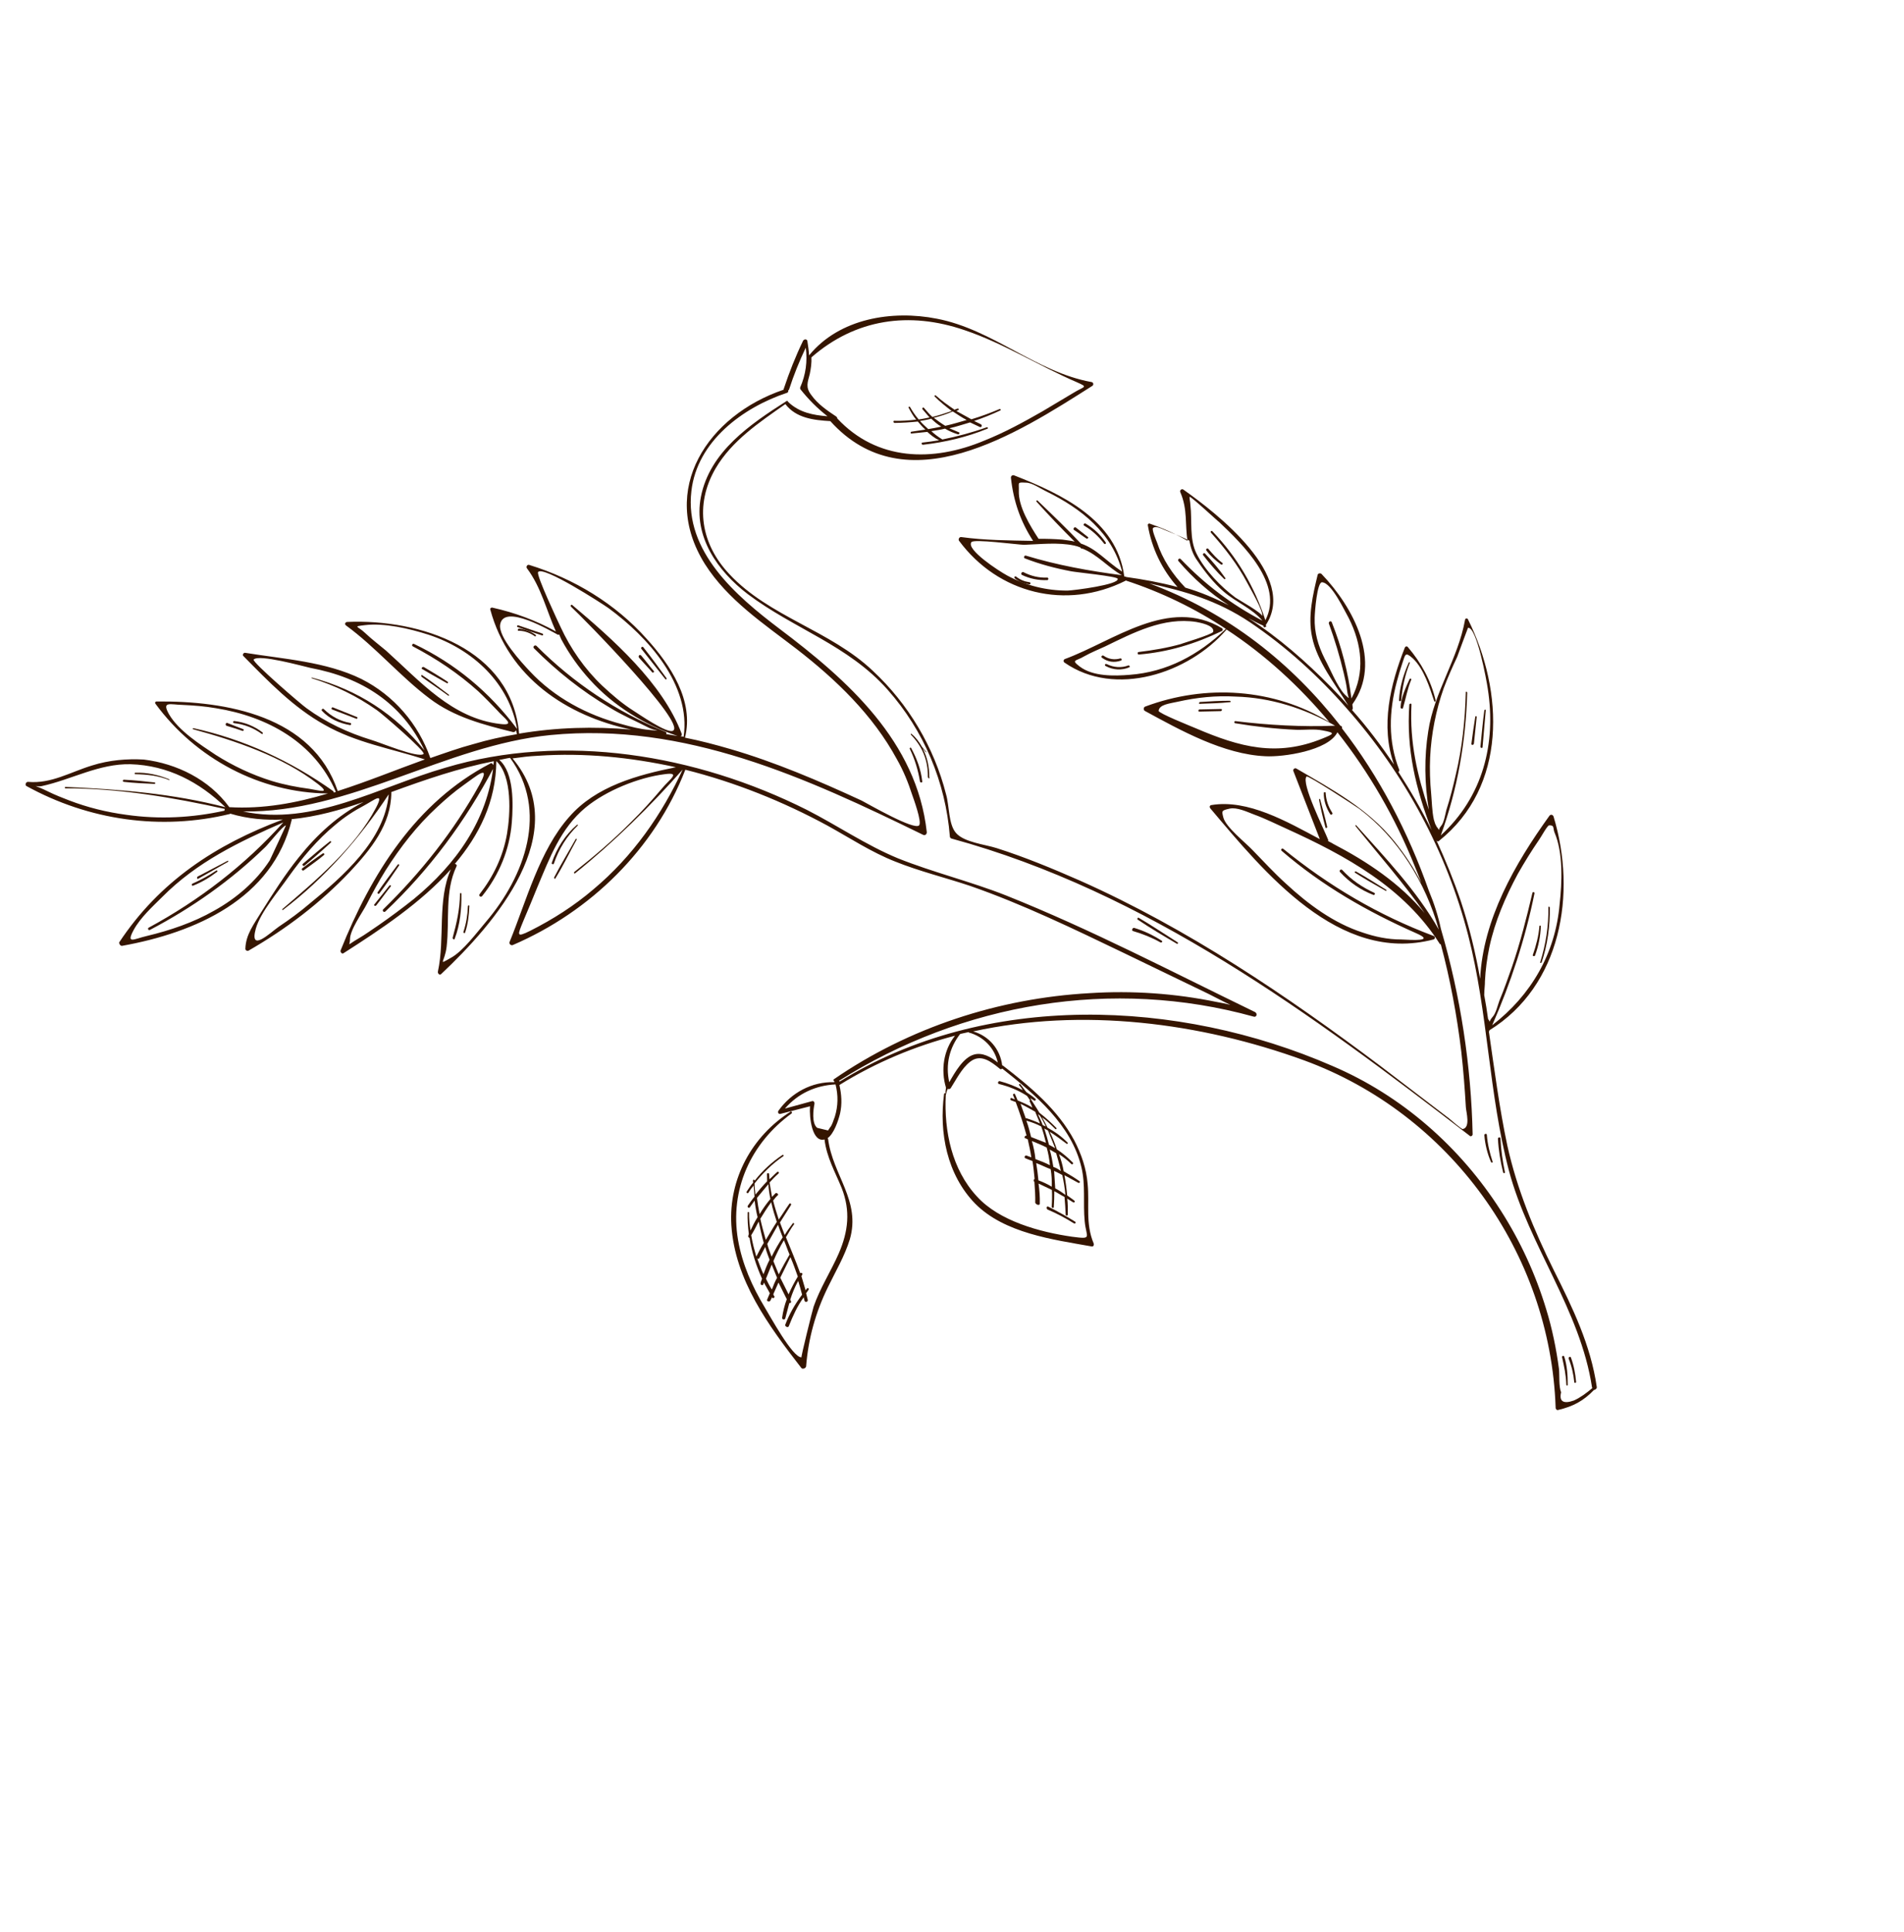 <?xml version="1.0" encoding="UTF-8"?> <svg xmlns="http://www.w3.org/2000/svg" width="418" height="424" viewBox="0 0 418 424" fill="none"><g clip-path="url(#clip0_155_12517)"><path d="M343.868 303.87C343.798 301.755 343.394 299.926 342.93 297.859C342.87 297.62 343.277 297.417 343.408 297.74C344.039 299.664 344.18 301.863 344.178 303.894C344.238 304.133 343.843 304.181 343.868 303.87Z" fill="#351500"></path><path d="M345.624 303.382C345.447 301.649 345.042 299.821 344.387 298.207C344.256 297.884 344.746 297.61 344.877 297.933C345.52 299.702 345.853 301.447 346.019 303.335C346.006 303.49 345.684 303.621 345.624 303.382Z" fill="#351500"></path><path d="M64.055 179.782C69.408 179.261 74.679 177.797 79.819 176.01C74.2 178.932 69.572 183.181 65.588 188.183C62.561 191.932 59.975 196.028 57.39 200.124C55.774 202.811 53.956 205.091 53.869 208.21C53.845 208.52 54.215 208.784 54.538 208.653C62.799 203.905 70.273 198.237 76.828 191.325C81.434 186.371 85.836 181.011 85.915 173.985C85.915 173.985 85.844 173.901 85.927 173.83C93.326 171.125 100.713 168.575 108.41 167.065C108.386 167.376 108.362 167.687 108.266 167.914C108.206 167.675 107.92 167.34 107.669 167.555C91.302 176.046 81.476 191.844 74.779 208.59C74.671 208.972 75.101 209.474 75.436 209.188C83.495 204.034 92.391 198.164 98.982 190.786C95.952 197.582 97.724 205.925 96.139 213.224C96.031 213.606 96.533 214.192 96.88 213.75C108.601 202.709 126.103 182.665 112.521 166.448C114.338 166.199 116.154 165.95 118.114 165.869C128.247 165.174 138.403 166.2 148.39 168.385C139.976 170.073 130.797 172.561 124.959 179.294C118.451 186.6 115.548 197.782 111.883 206.716C111.691 207.169 112.204 207.6 112.611 207.397C129.67 200.054 143.712 186.303 150.457 168.937C161.339 171.66 171.946 175.925 181.691 181.216C186.635 183.945 191.315 187.045 196.547 189.094C201.85 191.226 207.525 192.606 213.007 194.44C224.57 198.466 235.713 203.867 246.784 209.183C252.958 212.165 259.133 215.146 265.307 218.128C266.812 218.87 268.46 219.78 270.12 220.535C269.201 220.307 268.125 220.067 267.122 219.91C257.971 218.025 248.568 217.37 239.223 217.97C219.291 219.073 199.569 225.505 183.056 236.876C182.888 237.019 182.96 237.103 183.103 237.27C183.103 237.27 183.103 237.27 183.175 237.354L183.163 237.509C178.252 237.361 173.685 239.817 170.873 243.818C170.693 244.116 170.896 244.523 171.29 244.475C173.442 243.94 175.677 243.333 177.828 242.797C177.634 245.282 178.298 250.803 181.011 250.077C181.485 254.021 183.346 257.213 184.788 260.763C186.742 265.76 186.236 270.252 184.14 275.09C182.427 279.019 180.034 282.661 178.62 286.77C178.308 287.761 175.8 297.88 175.956 297.892C173.996 297.973 169.011 288.756 167.901 286.95C165.134 282.359 162.94 277.422 162.025 272.116C160.149 261.109 164.855 250.849 173.8 244.358C173.967 244.215 173.764 243.809 173.597 243.952C165.132 249.308 159.948 258.671 160.559 268.876C161.335 280.969 168.757 291.002 175.929 300.234C176.216 300.569 176.861 300.306 176.969 299.924C177.453 293.711 179.072 287.977 181.767 282.483C183.443 279.02 185.418 275.736 186.569 271.997C189.027 263.516 182.819 257.953 181.8 249.982C181.728 249.899 181.812 249.827 181.656 249.815C183.055 248.908 184.074 245.862 184.422 244.405C184.902 242.255 184.749 240.211 184.285 238.143C184.285 238.143 184.285 238.143 184.369 238.072C192.332 233.145 200.891 229.593 209.664 227.308C207.151 230.472 206.502 234.797 207.681 238.717C207.644 239.183 207.536 239.565 207.584 239.96C207.512 239.876 207.273 239.935 207.261 240.091C206.129 248.597 207.912 257.8 214.059 264.139C220.505 270.658 231.102 272.031 239.656 273.557C240.039 273.665 240.23 273.211 240.099 272.888C238.251 268.525 239.212 264.224 238.774 259.815C238.491 256.433 237.407 253.301 235.844 250.288C232.231 243.522 226.214 238.521 220.244 233.914C220.172 233.831 220.017 233.819 220.017 233.819C219.59 230.269 217.084 227.339 213.644 226.368C237.571 221.123 263.413 224.387 286.359 232.739C318.262 244.446 340.349 274.843 341.521 308.922C341.497 309.233 341.783 309.568 342.106 309.437C345.369 308.675 347.652 307.447 349.949 305.047C350.26 305.072 350.594 304.785 350.547 304.391C349.23 295.225 345.259 287.024 341.133 278.81C336.745 269.952 333.062 261.07 330.921 251.449C329.149 243.107 328.082 234.741 326.86 226.364L326.944 226.292C326.944 226.292 327.028 226.221 326.956 226.137C342.798 216.355 346.177 196.069 341.08 179.264C340.961 178.786 340.423 178.666 340.16 179.036C332.537 189.615 325.571 201.807 324.948 214.807C323.914 209.023 322.558 203.37 320.723 197.835C319.199 193.341 317.363 188.823 315.36 184.447C315.503 184.615 315.647 184.782 315.898 184.567C330.894 172.61 330.174 151.77 322.268 135.918C322.137 135.595 321.659 135.714 321.635 136.024C320.109 144.578 314.856 151.826 313.556 160.476C312.642 166.186 312.732 172.053 313.694 177.754C311.157 170.212 309.455 162.969 309.87 154.641C309.894 154.33 309.5 154.378 309.404 154.605C308.713 164.474 310.783 172.995 314.287 182.176C312.129 177.788 309.648 173.532 306.999 169.419C307.083 169.347 307.25 169.204 307.191 168.965C304.712 162.677 304.91 156.129 306.673 149.547C307.009 148.245 307.429 146.872 307.836 145.653C308.543 143.599 308.436 142.965 310.191 144.509C312.591 146.805 313.841 150.809 314.854 153.857C314.913 154.096 315.236 153.965 315.176 153.726C314.117 149.268 311.994 145.43 309.059 141.998C308.844 141.747 308.521 141.878 308.425 142.105C305.215 150.215 303.019 159.342 306.033 167.781C303.158 163.572 300.186 159.59 296.809 155.811C296.892 155.739 296.976 155.667 296.988 155.512C297.012 155.201 296.881 154.879 296.906 154.568C303.571 145.243 297.083 133.251 290.148 125.991C289.933 125.74 289.383 125.775 289.275 126.157C288.231 130.53 287.079 135.284 288.054 139.814C289.124 145.132 293.182 150.215 296.021 154.89C294.804 153.466 293.574 152.199 292.273 150.847C286.77 145.261 280.777 139.95 274.078 135.677C275.129 136.228 276.252 136.862 277.387 137.342C277.291 137.568 277.661 137.832 277.757 137.605C277.912 137.617 278.08 137.474 277.936 137.306C277.936 137.306 277.936 137.306 277.865 137.223C285.033 126.452 267.124 112.633 259.792 107.451C259.422 107.188 258.92 107.618 259.123 108.024C260.78 111.826 260.119 115.29 260.713 118.696C258.098 117.164 255.303 115.93 252.412 114.924C252.185 114.828 251.934 115.043 251.994 115.282C252.849 120.349 255.138 125.059 258.516 128.839C254.765 127.843 250.99 127.158 247.203 126.628C247.131 126.545 247.131 126.545 246.976 126.533L246.82 126.52C245.208 114.128 233.074 108.416 222.61 104.319C222.228 104.211 221.893 104.497 221.941 104.891C222.485 109.934 224.01 114.429 226.802 118.709C221.497 118.608 216.263 118.591 211.006 117.869C210.54 117.832 210.336 118.442 210.551 118.693C219.179 130.304 234.051 133.964 247.058 127.477L247.142 127.405C254.99 129.97 262.442 133.598 269.129 138.026C269.129 138.026 269.129 138.026 269.045 138.098C263.137 143.732 256.203 147.488 248.029 148.101C244.647 148.385 239.951 148.488 237.074 146.31C235.008 144.743 236.226 145.15 238.032 144.041C239.502 143.218 241.116 142.562 242.575 141.894C248.827 138.866 255.426 135.395 262.607 136.502C263.3 136.634 266.692 137.211 266.344 138.669C266.141 139.278 258.945 141.373 259.34 141.326C256.304 142.183 253.137 142.718 249.982 143.097C249.587 143.144 249.778 143.706 250.017 143.647C256.386 143.127 262.387 141.329 268.233 138.503C268.472 138.444 268.508 137.978 268.281 137.882C256.638 130.88 244.464 140.713 233.766 144.646C233.443 144.777 233.406 145.243 233.705 145.422C244.822 153.165 260.946 147.78 269.189 138.265C269.272 138.194 269.272 138.194 269.201 138.11C277.751 143.699 285.259 150.613 291.835 158.47C279.679 151.037 264.672 150.102 251.392 155.083C251.069 155.214 250.949 155.752 251.319 156.015C259.189 160.301 268.623 165.568 277.811 165.972C281.623 166.191 291.578 164.779 293.613 160.718C300.583 169.544 306.296 179.443 310.551 190.01C311.075 191.301 311.6 192.592 312.053 193.8C310.431 190.548 308.403 187.499 306.052 184.581C300.204 177.406 292.477 173.287 284.632 168.691C284.261 168.428 283.759 168.857 283.962 169.264C285.916 174.261 287.799 179.173 289.754 184.17C282.553 180.327 273.954 175.36 265.959 176.69C265.565 176.737 265.457 177.119 265.743 177.454C277.547 191.423 293.944 211.609 314.681 206.194C315.075 206.146 315.124 205.525 314.741 205.417C302.594 200.876 291.691 194.4 281.698 186.277C281.4 186.097 281.136 186.467 281.351 186.719C290.209 194.363 300.157 200.061 310.882 204.804C315.266 206.708 309.829 206.284 307.571 206.186C304.679 206.195 301.836 205.583 299.173 204.672C292.77 202.61 287.158 198.423 282.276 193.901C279.721 191.592 277.418 189.069 275.03 186.617C273.443 184.93 269.097 181.544 268.561 179.393C268.204 177.959 268.133 177.875 269.961 177.47C271.551 177.126 273.736 178.155 275.253 178.742C277.762 179.641 280.091 180.838 282.431 181.88C295.486 187.82 308.228 194.752 316.09 207.163C316.161 207.247 316.317 207.259 316.317 207.259C318.376 214.92 319.861 222.927 320.809 230.815C321.271 234.914 321.578 239 321.813 243.004C321.883 244.103 322.871 247.462 321.127 247.794C320.888 247.854 318.619 245.88 318.106 245.449C313.091 241.621 308.077 237.792 303.062 233.963C282.394 218.444 260.722 203.785 237.086 193.269C231.042 190.61 224.987 188.107 218.811 186.141C216.219 185.314 211.643 184.879 209.853 182.786C208.206 180.861 208.437 176.894 207.698 174.336C205.068 163.974 199.402 154.468 191.607 147.219C182.296 138.368 168.856 135.367 160.131 126.014C153.924 119.436 152.404 110.879 157.096 102.806C160.699 96.68 166.713 92.695 172.417 88.686C174.756 91.759 178.627 92.217 182.283 92.424C198.969 110.914 223.325 95.154 239.765 84.716C240.172 84.513 240.065 83.88 239.599 83.843C227.425 81.644 217.995 72.314 205.678 69.948C195.906 68.014 184.278 69.843 177.626 77.997C177.555 76.897 177.401 75.87 177.246 74.842C177.127 74.364 176.578 74.399 176.315 74.769C174.638 78.233 173.272 81.721 172.05 85.376C171.966 85.447 172.038 85.531 172.038 85.531C155.507 91.118 144.473 107.369 154.756 123.798C159.767 131.689 167.72 136.919 174.943 142.483C183.563 149.171 191.633 156.91 196.893 166.618C198.336 169.153 199.385 171.735 200.266 174.46C200.457 175.022 202.459 180.413 201.777 181.141C200.748 182.311 190.729 176.529 189.152 175.703C179.801 171.38 170.198 167.272 160.343 164.394C157.058 163.435 153.689 162.547 150.38 161.899C152.42 153.775 147.17 145.943 141.99 140.227C135.092 132.5 126.064 127.031 116.221 123.997C115.767 123.806 115.408 124.403 115.694 124.738C118.809 128.887 119.975 133.979 122.037 138.593C117.618 136.139 112.984 134.45 108.146 133.369C107.919 133.273 107.512 133.476 107.643 133.799C111.643 148.643 124.42 157.14 138.564 160.118C130.416 159.405 122.195 159.623 113.961 161.013C112.367 142.371 92.251 135.803 76.179 136.503C75.785 136.55 75.593 137.004 75.963 137.268C82.542 142.078 87.829 148.428 94.324 153.31C99.709 157.402 106.22 159.081 112.659 160.677C112.969 160.701 113.22 160.487 113.316 160.26C113.376 160.499 113.423 160.893 113.483 161.132C110.316 161.666 107.136 162.356 104.017 163.285C100.826 164.13 97.61 165.286 94.478 166.37C91.857 158.899 86.487 152.621 79.345 149.017C71.594 145.209 62.262 144.638 53.852 143.279C53.469 143.171 53.11 143.768 53.48 144.032C58.912 149.534 64.402 155.275 71.293 159.094C78.1 162.984 85.889 164.294 93.283 166.668C86.852 168.979 80.636 171.542 74.146 173.614C68.559 157.083 49.671 153.814 34.424 153.954C34.113 153.93 33.934 154.228 34.148 154.479C42.978 166.497 57.082 174.003 71.995 174.15C64.954 176.258 57.819 177.577 50.352 177.151C50.352 177.151 50.352 177.151 50.28 177.067C45.901 171.1 38.831 167.58 31.555 166.7C27.899 166.493 23.967 166.812 20.202 168.003C15.481 169.432 11.212 172.069 6.17 171.597C5.704 171.561 5.417 172.242 5.787 172.505C19.497 180.059 35.339 182.31 50.47 178.645L50.554 178.573C54.448 179.736 58.331 180.039 62.095 179.863C47.368 185.357 35.017 193.458 26.161 206.831C26.137 207.142 26.411 207.632 26.805 207.585C42.892 204.698 59.879 197.271 64.043 179.937C63.971 179.853 63.971 179.853 64.055 179.782ZM62.202 180.497C53.732 189.916 43.759 197.577 32.664 203.588C32.342 203.719 32.532 204.281 32.939 204.078C42.144 199.248 50.658 193.27 58.181 185.965C58.851 185.392 62.153 181.118 62.775 181.167C62.775 181.167 59.481 188.333 59.206 188.858C56.19 193.467 51.837 197.191 47.019 199.862C42.44 202.475 37.384 204.19 32.208 205.428C29.424 206.07 27.606 207.335 29.342 204.11C30.803 201.411 33.494 198.964 35.611 196.864C43.242 189.176 52.495 184.741 62.202 180.497ZM49.492 177.162C37.928 174.151 26.279 173.243 14.366 172.705C14.211 172.693 14.187 173.004 14.342 173.016C26.064 172.992 37.939 175.011 49.384 177.544C49.3 177.616 49.288 177.771 49.276 177.927C42.2 179.485 34.983 179.86 27.719 178.825C23.466 178.259 19.249 177.227 15.152 175.657C13.635 175.07 12.118 174.483 10.613 173.741C9.108 172.998 8.272 172.699 7.818 172.507C8.129 172.531 8.667 172.651 9.145 172.532C15.742 171.093 21.72 167.575 28.662 167.725C36.847 167.972 43.75 171.636 49.492 177.162ZM293.101 159.272C285.812 159.563 278.5 159.149 271.224 158.27C270.913 158.246 270.877 158.712 271.187 158.736C275.584 159.469 280.076 159.976 284.592 160.171C286.385 160.233 288.596 159.936 290.364 160.309C293.291 160.849 292.884 161.052 290.302 162.101C280.297 166.165 272.186 163.97 262.583 159.862C261.448 159.383 254.401 156.568 254.366 156.018C254.475 154.62 256.757 154.407 258.586 154.003C262.721 153.075 266.975 152.626 271.253 152.881C278.972 153.092 286.366 155.465 293.101 159.272ZM235.786 119.722C236.324 119.842 236.706 119.95 237.16 120.142C237.232 120.226 237.232 120.226 237.303 120.309C237.447 120.477 237.53 120.405 237.686 120.417C241.018 121.771 243.154 124.438 246.295 126.245C239.103 125.294 232.09 124.044 225.221 121.946C224.839 121.838 224.635 122.447 225.018 122.555C228.278 123.825 231.647 124.713 235.111 125.373C236.342 125.626 245.339 126.483 245.374 127.033C245.743 128.312 235.8 129.568 234.39 129.615C229.778 129.646 225.179 128.506 221.13 126.315C219.255 125.309 212.043 120.606 213.263 118.982C213.79 118.242 223.3 119.53 224.782 119.568C228.307 119.452 232.25 118.978 235.786 119.722ZM246.355 125.468C242.642 122.991 240.804 120.504 237.304 119.294C234.273 116.088 231.002 112.942 227.803 109.88C227.659 109.713 227.408 109.927 227.551 110.095C230.285 113.121 233.102 116.075 235.931 118.874C235.166 118.658 234.234 118.585 233.231 118.429C231.522 118.296 229.73 118.234 228.009 118.257C226.124 115.375 223.559 111.19 223.67 107.761C223.744 105.813 223.194 105.849 225.297 105.934C226.624 105.96 228.474 107.276 229.681 107.839C237.432 111.646 244.13 116.935 246.355 125.468ZM290.81 144.56C289.391 141.715 288.522 138.835 288.62 135.561C288.646 134.234 289.154 127.711 290.241 127.795C292.344 127.881 295.218 134.122 296.112 135.676C299.022 141.45 299.709 147.676 296.692 153.301C295.969 147.541 294.529 141.959 292.371 136.556C292.169 136.15 291.678 136.424 291.726 136.818C293.013 140.357 294.132 144.038 295.013 147.779C295.31 148.974 295.596 150.325 295.738 151.508C295.915 153.241 296.655 153.767 295.199 152.403C293.54 150.633 292.038 146.844 290.81 144.56ZM316.305 183.349C319.984 173.244 321.823 162.683 322.109 152.001C322.049 151.762 321.738 151.737 321.798 151.976C321.636 158.058 321.009 164.104 319.617 169.934C319.017 172.621 318.345 175.226 317.518 177.818C317.29 178.738 316.989 180.589 316.391 181.246C315.446 182.344 316.366 182.572 315.435 181.484C315.292 181.316 315.304 181.161 315.161 180.994C314.958 180.587 314.91 180.193 314.779 179.87C314.375 178.042 314.33 175.616 314.2 174.277C313.939 171.601 313.847 168.781 313.969 166.212C314.213 161.074 315.246 155.841 316.948 151.051C317.834 148.698 318.876 146.357 319.906 144.172C320.11 143.563 322.278 137.794 322.278 137.794C324.179 137.473 326.377 149.364 326.626 151.181C328.502 163.203 325.562 174.851 316.305 183.349ZM183.437 237.999C184.032 240.39 184.006 242.732 183.274 245.097C182.987 245.778 182.747 246.853 182.232 247.438L181.79 248.106C181.025 247.891 180.177 247.746 179.412 247.53C178.159 246.573 178.556 243.479 178.808 242.248C178.833 241.938 178.701 241.615 178.307 241.662C176.311 242.21 174.315 242.758 172.319 243.305C175.238 239.939 179.123 238.21 183.437 237.999ZM73.739 173.817C73.584 173.805 73.417 173.948 73.261 173.936C73.273 173.781 73.202 173.697 73.13 173.613C63.876 167.032 53.545 162.242 42.483 159.817C42.328 159.805 42.232 160.032 42.387 160.044C51.645 162.563 62.002 166.026 69.738 172.021C72.759 174.366 70.095 173.455 67.933 173.13C65.149 172.757 62.377 172.228 59.63 171.389C55.282 170.034 51.138 168.071 47.34 165.665C43.997 163.451 39.161 160.339 37.097 156.741C35.451 153.799 37.339 154.65 40.146 154.712C42.56 154.822 45.045 155.016 47.435 155.437C58.701 157.253 69.043 162.903 73.739 173.817ZM93.201 164.708C86.865 156.791 78.458 151.37 68.507 148.719C68.352 148.707 68.34 148.862 68.495 148.874C73.608 150.445 78.349 152.768 82.719 155.843C83.687 156.465 93.572 164.971 92.986 165.472C91.814 166.475 83.417 162.93 81.506 162.39C76.393 160.819 71.568 158.568 67.282 155.421C66.243 154.715 55.26 145.264 55.69 144.751C56.803 143.509 66.514 146.22 68.127 146.58C79.524 148.718 88.229 154.319 93.201 164.708ZM113.555 160.2C113.484 160.116 113.567 160.045 113.496 159.961C107.482 151.913 99.924 145.62 90.883 141.322C90.585 141.142 90.309 141.667 90.608 141.847C95.863 144.601 100.615 147.784 104.996 151.72C106.453 153.083 107.754 154.435 109.127 155.87C110.63 157.628 113.389 159.328 109.828 158.894C99.219 157.676 92.201 149.472 84.752 142.797C83.212 141.505 81.588 140.284 80.06 138.837C78.532 137.39 77.349 137.532 80.11 137.2C84.448 136.679 89.895 137.963 94.088 139.305C103.763 142.482 111.857 149.91 113.555 160.2ZM122.765 139.275C122.896 139.598 123.099 140.004 123.23 140.327C124.936 143.507 127.048 146.484 129.494 149.176C134.746 154.976 141.386 159.01 148.767 161.538C147.919 161.394 147.071 161.25 146.223 161.106C146.39 160.962 146.331 160.723 146.104 160.628C135.354 156.196 125.921 149.913 117.804 141.779C117.517 141.444 116.86 141.862 117.218 142.28C122.219 147.28 127.735 151.695 133.861 155.298C136.62 156.997 139.57 158.243 142.424 159.716C143.702 160.362 145.877 160.532 142.543 160.194C140.524 160.036 138.458 159.485 136.546 158.945C128.889 156.942 121.688 153.099 116.281 147.286C114.622 145.516 109.286 139.787 109.815 137.015C110.644 132.392 120.95 138.508 122.526 139.334C122.61 139.263 122.765 139.275 122.765 139.275ZM150.082 161.719C149.855 161.623 149.544 161.599 149.389 161.587C149.628 161.527 149.724 161.3 149.664 161.061C145.457 149.873 134.486 140.267 125.616 132.778C125.473 132.61 125.138 132.897 125.352 133.148C127.979 135.54 150.706 158.72 147.765 160.366C146.533 161.13 140.014 156.559 139.118 156.02C136.587 154.416 134.39 152.526 132.205 150.481C128.35 146.82 125.259 142.36 123.054 137.578C122.517 136.443 117.688 126.221 118.131 125.553C119.184 124.072 132.128 132.426 133.609 133.479C142.182 139.773 151.754 150.286 150.082 161.719ZM183.61 91.434C181.604 90.105 179.527 88.693 178.119 86.708C176.77 84.962 177.321 83.911 177.777 82.072C178.029 80.841 178.197 79.682 178.139 78.428C187.862 69.966 199.634 68.305 211.734 72.451C220.262 75.304 228.227 80.379 236.468 83.912C239.036 85.05 238.045 84.738 235.582 86.265C233.37 87.577 231.074 88.961 228.862 90.273C224.773 92.611 220.529 94.936 216.094 96.7C204.786 101.445 192.538 101.193 183.813 91.84C183.825 91.685 183.753 91.601 183.61 91.434ZM315.866 204.02C311.059 195.519 304.196 188.343 297.727 181.119C297.655 181.036 297.488 181.179 297.559 181.263C302.691 187.601 308.074 193.724 312.787 200.42C307.357 193.903 300.228 189.128 292.644 185.177C292.274 184.914 291.892 184.806 291.522 184.542C291.606 184.471 291.618 184.315 291.546 184.232C290.7 182.056 285.56 171.811 286.84 170.426C287.104 170.056 297.659 176.973 298.4 177.499C306.961 183.949 312.997 193.717 315.866 204.02ZM271.227 131.158C268.051 128.8 264.506 125.164 262.682 121.506C261.06 118.254 261.757 114.324 261.33 110.775C261.307 110.07 261.117 109.508 261.153 109.042C261.404 108.827 267.958 114.963 267.528 114.461C272.84 119.485 281.925 128.241 277.794 136.123C275.4 128.748 271.607 122.28 266.188 116.623C265.973 116.371 265.638 116.658 265.853 116.909C268.944 120.353 271.713 123.929 273.823 127.922C274.432 129.142 277.545 134.307 277.078 135.286C277.437 134.689 271.669 131.505 271.227 131.158ZM259.227 122.721C258.941 122.387 258.438 122.816 258.725 123.151C261.876 126.835 265.6 130.172 269.768 132.841C266.687 131.273 263.509 129.931 260.225 128.972C257.408 126.017 255.236 122.801 253.973 118.952C253.842 118.629 252.853 116.286 253.116 115.916C253.714 115.26 255.207 116.157 255.816 116.361C257.56 117.044 259.376 117.811 261.107 118.649C261.381 120.155 261.881 121.756 262.943 123.167C264.554 125.559 266.475 127.974 268.672 129.865C271.382 132.185 274.798 133.467 277.161 136.23C270.33 132.65 264.575 128.295 259.227 122.721ZM327.59 225.014C331.674 215.722 334.851 206.047 336.88 196.048C336.905 195.737 336.439 195.701 336.414 196.011C335.13 201.459 333.775 206.822 331.953 212.15C331.054 214.658 330.239 217.095 329.185 219.591C328.79 220.654 328.417 222.422 327.652 223.222C326.623 224.392 327.388 224.608 326.684 223.615C326.435 221.799 326.173 220.138 325.841 218.393C325.854 217.222 326.022 216.063 325.999 215.358C326.121 212.789 326.47 210.316 326.975 207.855C328.199 202.169 330.487 196.878 333.228 191.778C334.677 189.234 336.197 186.775 337.872 184.327C338.219 183.885 339.68 181.186 340.074 181.139C341.329 181.08 340.886 181.749 341.279 182.717C343.198 187.164 342.929 193.628 342.398 198.431C341.479 209.22 336.153 218.415 327.59 225.014ZM207.631 240.354C207.739 239.972 207.859 239.434 208.051 238.98C208.278 239.076 208.517 239.017 208.684 238.873C209.929 236.939 211.138 234.455 212.968 233.035C215.3 231.185 217.58 233.004 219.49 234.559C219.634 234.726 219.873 234.667 220.04 234.524C227.251 240.243 235.179 246.799 237.416 256.193C238.356 260.173 237.742 264.032 238.132 268.047C238.475 271.668 239.933 272.016 235.369 271.426C228.26 270.403 219.385 267.992 214.491 262.61C208.941 256.63 207.253 248.216 207.631 240.354ZM210.787 226.927C211.421 226.82 211.983 226.629 212.616 226.522L212.688 226.606C215.901 227.481 218.36 230.017 219.05 233.196C217.581 231.988 215.635 230.899 213.794 231.458C211.475 232.137 209.668 235.278 208.399 237.523C207.53 233.627 208.442 229.947 210.787 226.927ZM126.261 191.663C134.847 184.753 142.717 177.006 150.003 168.745C150.086 168.673 150.086 168.673 150.015 168.59C145.308 178.849 138.894 187.959 130.284 195.18C126.098 198.76 121.411 201.755 116.45 204.259C113.198 205.881 113.641 205.212 114.899 202.106C115.953 199.61 117.007 197.114 117.977 194.689C120.66 188.335 123.045 181.802 128.558 177.231C133.066 173.519 140.167 170.635 145.927 169.912C149.56 169.414 147.013 171.012 145.374 172.994C143.137 175.632 140.912 178.116 138.46 180.503C134.561 184.418 130.459 187.927 126.13 191.34C125.878 191.555 126.093 191.806 126.261 191.663ZM108.338 167.997C107.011 180.005 100.166 189.629 90.898 197.267C88.399 199.259 85.744 201.24 83.101 203.066C81.619 204.044 80.208 205.106 78.653 206.001C75.951 207.587 76.812 207.576 76.837 206.25C76.767 204.135 79.567 200.29 80.489 198.487C81.782 195.931 83.147 193.459 84.667 190.999C87.875 185.936 91.524 181.22 95.985 177.114C97.839 175.383 99.764 173.736 101.749 172.328C104.476 170.431 107.92 167.34 105.274 172.212C99.636 182.399 92.445 191.449 84.156 199.554C83.822 199.84 84.251 200.343 84.586 200.056C94.286 190.889 102.231 180.179 108.469 168.32C108.325 168.153 108.409 168.081 108.338 167.997ZM108.96 167.03C112.529 170.356 112.031 178.755 111.309 182.996C110.456 187.93 108.313 192.373 105.274 196.277C105.01 196.648 105.607 197.007 105.871 196.637C109.592 192.004 111.903 186.402 112.363 180.5C112.666 176.617 112.9 169.603 109.605 166.768C110.394 166.673 111.195 166.423 111.984 166.328C120.456 177.927 115.279 192.213 106.677 202.325C104.787 204.522 101.64 208.808 98.95 210.239C96.009 211.885 97.623 211.23 98.045 207.825C98.744 201.863 97.579 195.756 100.202 190.178C100.381 189.88 100.166 189.629 99.856 189.604C105.191 183.301 108.891 175.932 108.96 167.03ZM82.53 177.315C77.945 186.021 69.334 193.242 61.967 199.543C61.884 199.615 62.027 199.782 62.111 199.711C71.33 192.694 78.963 183.991 85.341 174.331C84.483 184.343 75.262 192.375 67.919 198.366C65.826 200.156 63.506 201.851 61.199 203.39C59.381 204.655 54.645 209.286 56.168 203.779C57.235 200.112 61.183 195.575 63.385 192.387C66.364 188.244 69.642 184.28 73.648 180.998C75.574 179.351 77.714 177.956 79.914 176.799C82.197 175.57 84.458 173.637 82.53 177.315ZM53.326 178.086C76.734 178.504 97.743 163.577 120.891 161.319C150.336 158.457 177.041 170.696 202.707 183.245C203.161 183.437 203.508 182.995 203.46 182.6C201.258 162.739 186.132 149.293 171.076 137.962C161.632 130.819 150.207 121.021 151.786 107.783C153.027 96.863 163.06 89.441 172.766 86.213C173.005 86.153 173.101 85.926 173.041 85.687C173.125 85.616 173.125 85.616 173.209 85.544C174.24 82.343 175.497 79.237 176.898 76.299C177.29 79.299 176.904 82.238 175.671 85.033C175.659 85.188 175.647 85.344 175.718 85.427C177.496 87.675 179.454 89.625 181.663 91.36C178.556 91.118 175.474 90.565 173.003 88.185C173.015 88.029 172.788 87.933 172.704 88.005C164.729 93.087 155.821 99.112 153.875 109.04C152.182 117.737 157.527 125.342 164.165 130.391C174.35 138.061 186.188 141.562 194.877 151.381C202.849 160.363 207.594 171.671 208.537 183.621C208.525 183.777 208.74 184.028 208.895 184.04C251.816 195.746 288.006 222.632 322.726 249.326C322.869 249.493 323.276 249.29 323.3 248.98C322.981 234.031 320.666 218.615 316.344 203.901C315.714 200.961 314.832 198.236 313.712 195.57C309.172 182.637 302.78 170.418 294.618 159.859C294.714 159.632 294.583 159.309 294.272 159.285C283.544 145.557 269.718 134.478 252.327 128.044C260.164 129.748 267.272 131.787 274.4 136.562C282.269 141.863 289.42 148.359 295.662 155.487C308.301 169.755 317.592 186.887 322.329 205.305C326.709 222.289 326.81 240.033 331.274 256.946C335.69 273.464 346.944 287.467 349.519 304.545L349.591 304.629C348.335 305.703 347.008 306.693 345.549 307.361C343.218 308.195 342.251 307.573 342.719 305.578C342.195 304.287 342.388 301.801 342.258 300.463C341.665 296.041 340.762 291.595 339.452 287.352C337.153 279.75 333.815 272.458 329.497 265.714C320.585 251.737 307.715 240.42 292.439 233.916C258.734 219.256 216.365 217.516 184.346 237.367C184.274 237.283 184.274 237.283 184.202 237.199C211.32 220.092 244.257 214.534 275.232 223.121C275.841 223.325 276.141 222.488 275.544 222.129C257.474 213.376 239.608 204.014 220.891 196.539C213.008 193.424 204.801 191.456 197.074 188.353C190.11 185.467 183.806 181.147 177.118 177.734C164.936 171.628 151.593 167.384 138.057 165.626C124.676 163.88 110.79 164.594 97.75 168.5C83.204 172.68 68.773 181.4 53.326 178.086Z" fill="#351500"></path><path d="M196.394 92.821C198.114 92.799 199.763 92.693 201.496 92.516C201.997 93.102 202.57 93.771 203.155 94.286C202.128 94.44 201.1 94.594 200.072 94.749C199.833 94.808 199.88 95.202 200.119 95.143C201.302 95.001 202.402 94.93 203.585 94.788C204.313 95.47 205.197 96.164 206.176 96.631C204.909 96.844 203.726 96.987 202.543 97.129C202.232 97.105 202.268 97.654 202.662 97.607C207.55 97.05 212.247 95.932 216.765 94.096C217.004 94.037 216.873 93.714 216.634 93.774C213.419 94.929 210.228 95.775 206.893 96.452C205.997 95.914 205.186 95.303 204.457 94.622C205.485 94.467 206.513 94.313 207.469 94.075C208.365 94.614 209.272 94.997 210.264 95.309C210.646 95.416 210.766 94.879 210.456 94.855C209.775 94.567 209.094 94.28 208.413 93.992C210.003 93.647 211.449 93.135 212.967 92.707C213.719 93.078 214.4 93.365 215.153 93.736C215.535 93.844 215.655 93.307 215.356 93.127C214.831 92.852 214.377 92.66 213.852 92.385C215.776 91.753 217.712 90.967 219.577 90.096C219.816 90.037 219.614 89.63 219.446 89.774C217.426 90.632 215.334 91.406 213.254 92.026C212.132 91.391 211.081 90.841 209.958 90.206C210.042 90.135 210.281 90.075 210.365 90.003C210.604 89.944 210.473 89.621 210.234 89.681C209.995 89.74 209.756 89.8 209.588 89.943C208.179 88.974 206.77 88.004 205.457 86.808C205.314 86.641 205.063 86.855 205.206 87.023C206.364 88.207 207.689 89.248 208.943 90.205C207.496 90.717 206.134 91.158 204.7 91.515C204.043 90.917 203.47 90.247 202.826 89.494C202.682 89.326 202.431 89.541 202.491 89.78C202.992 90.366 203.565 91.036 204.066 91.622C203.194 91.788 202.477 91.967 201.688 92.062C200.972 91.225 200.339 90.316 199.791 89.335C199.648 89.168 199.408 89.227 199.468 89.466C199.945 90.363 200.494 91.344 201.138 92.097C199.561 92.287 198.067 92.404 196.43 92.355C196.048 92.247 196.083 92.797 196.394 92.821ZM204.998 91.695C206.432 91.338 207.795 90.897 209.17 90.301C210.137 90.923 211.176 91.629 212.227 92.18C210.709 92.609 209.107 93.109 207.517 93.454C206.622 92.915 205.81 92.305 204.998 91.695ZM201.974 92.397C202.847 92.23 203.635 92.135 204.436 91.885C205.164 92.567 205.821 93.165 206.645 93.62C205.689 93.858 204.661 94.012 203.789 94.179C203.132 93.581 202.476 92.983 201.974 92.397Z" fill="#351500"></path><path d="M203.7 170.508C203.751 166.84 202.5 163.852 199.969 161.232C199.897 161.148 199.993 160.921 200.137 161.089C201.092 161.867 201.796 162.859 202.416 163.923C202.702 164.258 203.06 164.677 203.347 165.011C203.418 165.095 203.335 165.167 203.263 165.083C203.048 164.832 202.762 164.497 202.547 164.246C203.573 166.123 204.024 168.346 204.01 170.533C204.213 170.939 203.747 170.903 203.7 170.508Z" fill="#351500"></path><path d="M201.978 171.546C201.55 169.013 200.871 166.694 199.727 164.339C199.667 164.1 199.99 163.969 200.049 164.208C201.278 166.491 202.184 168.906 202.456 171.427C202.587 171.75 202.109 171.869 201.978 171.546Z" fill="#351500"></path><path d="M29.688 169.602C32.198 169.485 34.886 170.085 37.155 171.043C37.227 171.127 37.214 171.282 37.143 171.199C34.718 170.228 32.317 169.963 29.664 169.912C29.509 169.9 29.533 169.59 29.688 169.602Z" fill="#351500"></path><path d="M27.225 171.129C29.483 171.227 31.729 171.48 33.975 171.733C34.13 171.746 34.106 172.056 33.951 172.044C31.693 171.946 29.434 171.848 27.188 171.595C26.878 171.571 26.914 171.105 27.225 171.129Z" fill="#351500"></path><path d="M43.382 192.391L49.981 188.92C50.065 188.849 50.208 189.016 50.04 189.159C47.912 190.4 45.629 191.628 43.501 192.869C43.333 193.012 43.13 192.605 43.382 192.391Z" fill="#351500"></path><path d="M42.245 193.943C44.026 193.144 45.819 192.19 47.469 191.069C47.637 190.925 47.852 191.177 47.684 191.32C46.106 192.525 44.3 193.634 42.447 194.35C42.196 194.564 41.922 194.074 42.245 193.943Z" fill="#351500"></path><path d="M51.434 158.249C53.68 158.502 55.877 159.376 57.645 160.764C57.788 160.932 57.608 161.23 57.465 161.063C55.614 159.747 53.644 158.968 51.397 158.715C51.087 158.69 51.123 158.225 51.434 158.249Z" fill="#351500"></path><path d="M49.917 158.678C51.052 159.157 52.27 159.564 53.405 160.043C53.632 160.139 53.452 160.438 53.297 160.426C52.079 160.018 50.86 159.611 49.714 159.287C49.415 159.107 49.535 158.57 49.917 158.678Z" fill="#351500"></path><path d="M71.093 155.64C72.765 157.255 74.639 158.26 76.874 158.669C77.184 158.693 77.148 159.159 76.837 159.135C74.448 158.714 72.334 157.768 70.675 155.998C70.46 155.747 70.879 155.389 71.093 155.64Z" fill="#351500"></path><path d="M73.077 155.248C74.821 155.93 76.637 156.697 78.381 157.38C78.608 157.476 78.428 157.774 78.273 157.762C76.529 157.079 74.63 156.384 72.886 155.701C72.659 155.606 72.85 155.152 73.077 155.248Z" fill="#351500"></path><path d="M92.693 148.182C94.699 149.51 96.537 150.982 98.531 152.466C98.675 152.633 98.507 152.776 98.436 152.692C96.513 151.292 94.507 149.964 92.585 148.564C92.37 148.313 92.55 148.014 92.693 148.182Z" fill="#351500"></path><path d="M93.065 146.414C94.856 147.491 96.576 148.485 98.283 149.634C98.51 149.729 98.247 150.1 98.103 149.932C96.384 148.939 94.509 147.933 92.718 146.856C92.335 146.748 92.766 146.234 93.065 146.414Z" fill="#351500"></path><path d="M113.782 137.247C115.61 137.858 117.282 138.457 119.11 139.068C119.337 139.164 119.229 139.546 119.002 139.451C117.174 138.839 115.418 138.312 113.675 137.629C113.364 137.605 113.556 137.151 113.782 137.247Z" fill="#351500"></path><path d="M113.961 137.964C115.275 138.144 116.494 138.552 117.604 139.341C117.747 139.509 117.568 139.807 117.425 139.64C116.386 138.934 115.251 138.455 113.925 138.43C113.602 138.561 113.567 138.011 113.961 137.964Z" fill="#351500"></path><path d="M140.805 142.4C140.59 142.149 141.009 141.791 141.223 142.042C143.002 144.29 144.624 146.526 146.319 148.846C146.462 149.013 146.211 149.228 146.068 149.061C144.289 146.813 142.511 144.564 140.805 142.4Z" fill="#351500"></path><path d="M140.768 143.882C141.699 144.97 142.618 146.213 143.549 147.302C143.692 147.469 143.441 147.684 143.214 147.588C142.283 146.5 141.197 145.4 140.266 144.311C140.063 143.905 140.481 143.547 140.768 143.882Z" fill="#351500"></path><path d="M121.125 189.387C122.24 186.114 124.107 183.213 126.702 180.993C126.786 180.921 126.929 181.088 126.845 181.16C124.393 183.547 122.694 186.306 121.579 189.579C121.483 189.806 121.029 189.614 121.125 189.387Z" fill="#351500"></path><path d="M121.66 192.554C123.133 189.7 124.833 186.941 126.377 184.171C126.473 183.944 126.687 184.195 126.604 184.266C125.06 187.037 123.658 189.975 121.959 192.734C121.935 193.044 121.565 192.781 121.66 192.554Z" fill="#351500"></path><path d="M99.373 205.819C100.249 202.605 100.957 199.535 100.984 196.177C100.925 195.938 101.39 195.975 101.295 196.202C101.351 199.488 101.001 202.976 99.827 206.01C99.803 206.321 99.349 206.129 99.373 205.819Z" fill="#351500"></path><path d="M101.74 204.518C102.352 202.691 102.652 200.839 102.726 198.891C102.75 198.581 103.132 198.689 103.037 198.916C102.963 200.863 102.734 202.799 102.123 204.626C102.098 204.937 101.645 204.745 101.74 204.518Z" fill="#351500"></path><path d="M82.882 195.861C84.294 193.783 85.861 191.717 87.345 189.723C87.512 189.58 87.655 189.748 87.643 189.903C86.231 191.981 84.819 194.058 83.252 196.124C83.084 196.267 82.786 196.087 82.882 195.861Z" fill="#351500"></path><path d="M82.21 198.465C83.335 197.068 84.376 195.742 85.5 194.346C85.668 194.202 85.966 194.382 85.799 194.525C84.674 195.922 83.705 197.331 82.58 198.728C82.329 198.943 81.959 198.679 82.21 198.465Z" fill="#351500"></path><path d="M66.495 189.583C68.421 187.936 70.43 186.217 72.427 184.654C72.594 184.51 72.809 184.762 72.641 184.905C70.788 186.636 68.778 188.354 66.853 190.001C66.602 190.216 66.244 189.797 66.495 189.583Z" fill="#351500"></path><path d="M66.339 190.586C67.834 189.452 69.245 188.39 70.811 187.34C71.062 187.126 71.349 187.46 71.097 187.675C69.674 188.893 68.192 189.871 66.697 191.005C66.446 191.219 66.088 190.801 66.339 190.586Z" fill="#351500"></path><path d="M250.041 201.467C252.955 203.179 255.702 205.034 258.532 206.817C258.759 206.913 258.495 207.283 258.352 207.116C255.438 205.404 252.525 203.692 249.778 201.838C249.551 201.742 249.827 201.216 250.041 201.467Z" fill="#351500"></path><path d="M249.012 203.653C251.15 204.289 253.109 205.223 255.043 206.468C255.342 206.647 255.007 206.933 254.78 206.838C252.833 205.748 250.862 204.97 248.724 204.334C248.342 204.226 248.629 203.545 249.012 203.653Z" fill="#351500"></path><path d="M228.278 264.154C228.316 262.672 228.198 261.178 227.996 259.756C228.976 260.223 229.955 260.69 230.934 261.157C230.993 262.412 230.98 263.583 230.883 264.825C230.858 265.136 231.396 265.256 231.349 264.862C231.433 263.774 231.447 262.603 231.46 261.432C232.212 261.804 232.952 262.33 233.705 262.701C233.835 264.04 233.893 265.294 233.952 266.549C233.928 266.86 234.394 266.896 234.418 266.585C234.431 265.414 234.444 264.244 234.302 263.06C234.672 263.324 235.197 263.599 235.568 263.862C235.866 264.042 236.129 263.672 235.831 263.492C235.318 263.061 234.72 262.702 234.279 262.355C234.161 260.862 233.959 259.44 233.686 257.934C234.737 258.484 235.632 259.023 236.683 259.574C236.982 259.753 237.245 259.383 236.947 259.204C235.836 258.414 234.714 257.779 233.519 257.061C233.306 255.794 232.936 254.516 232.484 253.308C233.451 253.931 234.334 254.624 235.206 255.474C235.421 255.725 235.768 255.283 235.469 255.104C234.454 254.087 233.284 253.058 232.019 252.256C231.578 250.894 231.054 249.603 230.445 248.383C231.711 249.185 232.893 250.059 234.147 251.016C234.29 251.183 234.553 250.813 234.398 250.801C233.097 249.449 231.616 248.396 229.968 247.487C229.563 246.674 229.229 245.944 228.74 245.203C229.779 245.909 230.722 246.842 231.665 247.775C231.808 247.942 232.059 247.728 231.916 247.56C230.758 246.376 229.445 245.18 228.191 244.223C227.571 243.159 226.867 242.166 226.175 241.018C226.474 241.198 226.772 241.377 227.071 241.557C227.298 241.653 227.477 241.354 227.334 241.187C226.677 240.589 226.009 240.146 225.34 239.703C224.839 239.117 224.493 238.543 223.992 237.957C223.848 237.79 223.597 238.005 223.74 238.172C224.027 238.507 224.313 238.842 224.516 239.248C222.94 238.422 221.196 237.739 219.511 237.295C219.129 237.187 218.925 237.797 219.308 237.905C221.53 238.468 223.5 239.247 225.435 240.492C225.721 240.827 225.924 241.233 226.21 241.568C226.139 241.484 225.9 241.544 226.043 241.711C226.246 242.118 226.448 242.524 226.639 243.086C225.672 242.464 224.537 241.984 223.403 241.505C223.2 241.099 223.081 240.621 222.806 240.131C222.747 239.892 222.34 240.094 222.4 240.333C222.531 240.656 222.662 240.979 222.793 241.302C222.566 241.206 222.339 241.11 222.113 241.014C221.814 240.835 221.694 241.372 221.921 241.468C222.303 241.576 222.602 241.755 222.984 241.863C223.89 244.278 224.712 246.764 225.378 249.238C224.996 249.13 224.708 249.811 225.174 249.848C225.33 249.86 225.473 250.027 225.628 250.039C225.914 251.39 226.211 252.585 226.413 254.007C226.031 253.899 225.732 253.72 225.35 253.612C224.968 253.504 224.764 254.113 225.146 254.221C225.6 254.412 226.054 254.604 226.663 254.808C226.877 256.075 227.007 257.413 227.137 258.751C226.898 258.811 226.862 259.277 227.088 259.373C227.206 260.867 227.312 262.516 227.275 263.997C227.621 264.571 228.326 264.548 228.278 264.154ZM226.536 250.422C227.671 250.902 228.734 251.297 229.785 251.848C230.154 253.127 230.368 254.393 230.498 255.732C229.447 255.181 228.384 254.786 227.321 254.39C227.191 253.052 226.905 251.701 226.536 250.422ZM226.37 249.55C226.072 248.355 225.775 247.16 225.322 245.952C226.469 246.276 227.532 246.672 228.583 247.222C229.035 248.43 229.333 249.625 229.63 250.82C228.567 250.425 227.433 249.945 226.37 249.55ZM227.271 243.995C227.593 244.879 227.999 245.692 228.32 246.577C227.341 246.11 226.278 245.714 225.286 245.403C225.286 245.403 225.286 245.403 225.203 245.474C224.822 244.351 224.428 243.382 224.047 242.259C225.026 242.726 226.149 243.36 227.271 243.995ZM229.598 247.223C229.371 247.127 229.144 247.032 228.917 246.936C228.596 246.051 228.19 245.238 227.856 244.509C228 244.677 228.155 244.689 228.298 244.856C228.787 245.597 229.193 246.41 229.598 247.223ZM230.299 251.263C230.002 250.068 229.632 248.789 229.251 247.665C229.55 247.845 229.777 247.94 230.075 248.12C230.6 249.411 231.124 250.702 231.649 251.993C231.123 251.718 230.753 251.454 230.299 251.263ZM231.25 256.103C231.036 254.836 230.822 253.569 230.453 252.29C230.979 252.566 231.349 252.829 231.874 253.104C232.244 254.383 232.613 255.662 232.898 257.013C232.456 256.666 231.859 256.307 231.25 256.103ZM231.663 260.823C231.605 259.569 231.475 258.23 231.416 256.975C231.942 257.251 232.623 257.538 233.22 257.897C233.505 259.248 233.778 260.754 233.896 262.247C233.085 261.637 232.416 261.194 231.663 260.823ZM227.973 259.051C227.843 257.713 227.701 256.53 227.487 255.263C228.55 255.658 229.601 256.209 230.664 256.604C230.878 257.871 230.936 259.126 230.911 260.452C230.015 259.913 229.036 259.446 227.973 259.051Z" fill="#351500"></path><path d="M230.178 264.848C232.208 265.866 234.155 266.955 236.018 268.116C236.316 268.296 236.053 268.666 235.755 268.486C233.892 267.326 232.017 266.32 229.974 265.457C229.604 265.194 229.808 264.585 230.178 264.848Z" fill="#351500"></path><path d="M173.214 290.958C174.089 288.761 175.035 286.647 176.435 284.724C176.494 284.963 176.554 285.202 176.613 285.441C176.732 285.92 177.449 285.741 177.33 285.263C177.211 284.785 177.092 284.307 176.973 283.829C177.153 283.53 177.32 283.387 177.5 283.088C177.679 282.79 177.309 282.527 177.13 282.825C177.046 282.897 176.95 283.124 176.866 283.195C176.557 282.155 176.247 281.116 175.938 280.076C176.021 280.004 176.033 279.849 176.117 279.777C176.297 279.479 175.927 279.215 175.675 279.43C174.71 276.777 173.59 274.111 172.541 271.529C173.163 270.561 173.63 269.582 174.324 268.699C174.42 268.472 174.121 268.292 174.026 268.519C173.415 269.331 172.805 270.143 172.267 271.039C171.945 270.154 171.551 269.186 171.23 268.301C172.032 267.035 172.834 265.77 173.635 264.504C173.815 264.205 173.445 263.942 173.265 264.241C172.475 265.351 171.757 266.545 170.968 267.656C170.527 266.293 170.086 264.93 169.729 263.496C170.076 263.054 170.339 262.684 170.758 262.326C171.009 262.111 170.496 261.681 170.245 261.896C169.993 262.11 169.73 262.48 169.479 262.695C169.325 261.668 169.099 260.556 168.945 259.528C169.543 258.872 170.141 258.215 170.894 257.571C171.145 257.356 170.859 257.021 170.608 257.236C170.022 257.737 169.507 258.322 168.921 258.823C168.874 258.429 168.898 258.118 168.851 257.724C168.875 257.413 168.409 257.377 168.385 257.688C168.42 258.237 168.384 258.703 168.419 259.253C167.486 260.196 166.708 261.151 165.847 262.178C165.752 261.389 165.657 260.6 165.646 259.74C167.465 257.46 169.498 255.43 171.973 253.748C172.141 253.605 171.926 253.354 171.759 253.497C169.451 255.036 167.346 256.982 165.695 259.119C165.695 259.119 165.695 259.119 165.623 259.035C165.564 258.796 165.325 258.855 165.3 259.166C165.288 259.321 165.36 259.405 165.348 259.56C164.833 260.145 164.391 260.814 163.948 261.483C163.768 261.781 164.138 262.045 164.318 261.746C164.677 261.149 165.024 260.707 165.455 260.194C165.55 260.983 165.561 261.843 165.655 262.632C165.141 263.217 164.698 263.885 164.172 264.626C163.992 264.924 164.434 265.271 164.613 264.973C164.96 264.531 165.319 263.934 165.666 263.492C165.809 264.675 166.022 265.942 166.32 267.137C165.698 268.104 165.231 269.084 164.764 270.063C164.55 268.796 164.42 267.458 164.445 266.131C164.457 265.976 164.146 265.952 164.134 266.107C164.085 267.744 164.203 269.238 164.392 270.815C164.38 270.971 164.297 271.042 164.284 271.198C164.189 271.425 164.332 271.592 164.559 271.688C165.022 274.771 166.034 277.819 167.298 280.652C167.19 281.035 167.01 281.333 166.986 281.644C166.878 282.026 167.487 282.23 167.595 281.848C167.608 281.692 167.691 281.621 167.703 281.465C168.109 282.278 168.598 283.02 169.003 283.833C168.812 284.286 168.62 284.74 168.428 285.194C168.237 285.648 168.93 285.78 169.109 285.482C169.205 285.255 169.385 284.956 169.48 284.729L169.552 284.813C169.767 285.064 170.185 284.706 169.971 284.455C169.899 284.371 169.827 284.287 169.768 284.048C170.151 283.141 170.522 282.388 170.906 281.481C171.514 282.7 172.122 283.919 172.73 285.139C172.239 286.429 171.891 287.886 171.71 289.2C171.674 289.666 172.295 289.715 172.403 289.332C172.727 288.186 172.967 287.111 173.291 285.964C173.518 286.06 173.769 285.845 173.638 285.522C173.566 285.438 173.495 285.355 173.507 285.199C173.926 283.826 174.501 282.464 175.232 281.115C175.541 282.154 175.851 283.194 176.089 284.15C174.521 286.216 173.252 288.461 172.366 290.814C172.413 291.208 173.094 291.496 173.214 290.958ZM171.301 280.417C172.043 278.913 172.786 277.408 173.528 275.903C174.124 277.278 174.637 278.724 175.149 280.17C174.431 281.365 173.7 282.714 173.126 284.076C172.517 282.856 171.909 281.637 171.301 280.417ZM168.158 280.641C168.554 279.578 169.021 278.599 169.416 277.536C169.809 278.504 170.203 279.472 170.596 280.441C170.141 281.265 169.758 282.172 169.458 283.008C168.898 282.183 168.564 281.454 168.158 280.641ZM166.717 276.075C167.172 275.251 167.543 274.499 167.998 273.675C168.236 274.631 168.629 275.599 168.951 276.484C168.4 277.535 168.005 278.598 167.61 279.661C167.073 278.525 166.692 277.402 166.239 276.194C166.382 276.362 166.621 276.302 166.717 276.075ZM166.558 268.093C166.903 269.683 167.248 271.272 167.676 272.79C167.054 273.758 166.587 274.737 166.036 275.788C165.608 274.27 165.179 272.752 164.918 271.091C165.54 270.124 166.007 269.144 166.558 268.093ZM169.132 263.137C168.271 264.164 167.481 265.274 166.763 266.468C166.537 265.357 166.323 264.09 166.181 262.907C167.042 261.88 167.82 260.925 168.681 259.898C168.752 260.998 168.906 262.026 169.132 263.137ZM170.537 268.169C169.651 269.506 168.921 270.856 168.119 272.122C167.691 270.604 167.262 269.086 166.917 267.496C167.635 266.302 168.437 265.036 169.311 263.854C169.655 265.444 170.096 266.806 170.537 268.169ZM171.836 271.552C170.95 272.889 170.136 274.31 169.394 275.815C169.072 274.931 168.679 273.962 168.441 273.006C169.255 271.585 169.985 270.236 170.799 268.815C171.121 269.699 171.443 270.584 171.836 271.552ZM172.098 272.197C172.563 273.249 172.873 274.289 173.338 275.341C172.524 276.762 171.71 278.183 170.967 279.688C170.574 278.72 170.181 277.752 169.787 276.783C170.458 275.195 171.2 273.69 172.098 272.197Z" fill="#351500"></path><path d="M329.995 257.315C329.4 254.924 328.972 252.391 328.855 249.881C328.879 249.571 329.429 249.535 329.405 249.846C329.522 252.355 329.878 254.805 330.389 257.267C330.449 257.506 330.054 257.554 329.995 257.315Z" fill="#351500"></path><path d="M325.869 249.102C325.893 248.791 326.443 248.756 326.418 249.067C326.572 251.11 327.048 253.022 327.679 254.947C327.738 255.186 327.499 255.245 327.356 255.078C326.557 253.297 326.022 251.145 325.869 249.102Z" fill="#351500"></path><path d="M338.12 211.224C339.367 207.258 339.993 203.244 339.925 199.098C339.937 198.942 340.093 198.954 340.236 199.122C340.303 203.268 339.749 207.366 338.431 211.248C338.264 211.391 338.108 211.379 338.12 211.224Z" fill="#351500"></path><path d="M336.532 209.538C337.24 207.483 337.791 205.417 337.961 203.242C337.973 203.087 338.284 203.111 338.271 203.266C338.174 205.525 337.777 207.603 336.986 209.729C336.89 209.956 336.353 209.836 336.532 209.538Z" fill="#351500"></path><path d="M325.013 163.869C325.302 161.157 325.508 158.516 325.869 155.888C325.881 155.733 326.276 155.685 326.18 155.912C325.974 158.553 325.684 161.265 325.479 163.905C325.526 164.3 324.988 164.18 325.013 163.869Z" fill="#351500"></path><path d="M323.029 163.246C323.258 161.31 323.57 159.303 323.883 157.296C323.895 157.141 324.206 157.165 324.194 157.32C323.965 159.256 323.807 161.275 323.578 163.21C323.47 163.593 323.004 163.556 323.029 163.246Z" fill="#351500"></path><path d="M307.135 153.647C307.281 150.767 308.12 148.02 309.258 145.452C309.354 145.225 309.652 145.404 309.485 145.548C308.419 148.199 307.902 150.815 307.601 153.683C307.576 153.993 307.11 153.957 307.135 153.647Z" fill="#351500"></path><path d="M307.479 155.236C307.565 153.133 308.595 150.947 309.445 149.06C309.541 148.833 309.923 148.941 309.827 149.168C308.965 151.21 308.652 153.218 308.017 155.356C307.992 155.666 307.455 155.546 307.479 155.236Z" fill="#351500"></path><path d="M290.624 174.002C290.636 173.847 291.031 173.8 291.018 173.955C291.124 175.604 291.565 176.967 292.472 178.366C292.687 178.617 292.268 178.975 292.053 178.724C291.146 177.325 290.575 175.639 290.624 174.002Z" fill="#351500"></path><path d="M290.975 181.531C290.427 179.534 289.963 177.467 289.571 175.483C289.583 175.328 289.822 175.268 289.81 175.423C290.358 177.419 290.905 179.415 291.369 181.483C291.429 181.722 290.95 181.841 290.975 181.531Z" fill="#351500"></path><path d="M297.717 191.276C299.963 192.545 302.196 193.969 304.357 195.31C304.429 195.393 304.333 195.62 304.261 195.537C302.016 194.268 299.771 192.999 297.538 191.575C297.239 191.395 297.49 191.18 297.717 191.276Z" fill="#351500"></path><path d="M294.694 190.962C296.711 193.151 299.087 194.742 301.727 195.964C301.953 196.06 301.846 196.442 301.535 196.418C298.728 195.34 296.28 193.664 294.191 191.392C293.905 191.057 294.407 190.627 294.694 190.962Z" fill="#351500"></path><path d="M263.425 154.068C265.624 153.927 267.822 153.786 270.009 153.8C270.164 153.812 270.295 154.135 269.985 154.11C267.858 154.335 265.587 154.393 263.472 154.462C263.149 154.593 263.186 154.127 263.425 154.068Z" fill="#351500"></path><path d="M263.375 155.705C264.94 155.67 266.506 155.636 268.071 155.602C268.382 155.626 268.274 156.008 268.035 156.068C266.469 156.102 264.904 156.136 263.339 156.171C262.944 156.218 263.064 155.68 263.375 155.705Z" fill="#351500"></path><path d="M242.977 145.754C244.482 146.497 246.191 146.63 247.721 146.046C247.96 145.986 248.163 146.393 247.924 146.452C246.226 147.18 244.362 147.034 242.786 146.208C242.332 146.017 242.679 145.575 242.977 145.754Z" fill="#351500"></path><path d="M242.262 143.901C243.373 144.691 244.687 144.872 245.966 144.503C246.205 144.443 246.408 144.85 246.085 144.981C244.639 145.493 243.169 145.3 241.915 144.343C241.617 144.164 241.964 143.722 242.262 143.901Z" fill="#351500"></path><path d="M224.703 125.578C226.279 126.404 228.119 126.86 229.923 126.766C230.234 126.79 230.198 127.256 229.959 127.316C227.999 127.398 226.076 127.013 224.344 126.175C223.974 125.912 224.404 125.398 224.703 125.578Z" fill="#351500"></path><path d="M223.065 126.544C223.948 127.238 224.856 127.621 226.015 127.79C226.326 127.814 226.289 128.28 225.979 128.256C224.82 128.087 223.757 127.692 222.873 126.998C222.503 126.735 222.766 126.364 223.065 126.544Z" fill="#351500"></path><path d="M238.348 114.921C240.14 115.999 241.524 117.279 242.717 119.012C242.932 119.264 242.597 119.55 242.383 119.299C241.177 117.72 239.721 116.357 238.001 115.363C237.703 115.184 238.05 114.742 238.348 114.921Z" fill="#351500"></path><path d="M236.173 115.767C237.057 116.461 237.94 117.155 238.824 117.849C239.05 117.945 238.787 118.315 238.56 118.219C237.593 117.597 236.71 116.903 235.742 116.281C235.528 116.03 235.874 115.588 236.173 115.767Z" fill="#351500"></path><path d="M264.14 121.854C263.925 121.603 264.344 121.245 264.559 121.496C266.146 123.183 267.65 124.941 268.986 126.842C269.129 127.009 268.878 127.224 268.735 127.057C267.135 125.526 265.56 123.684 264.14 121.854Z" fill="#351500"></path><path d="M264.845 120.815C264.63 120.564 265.049 120.206 265.264 120.457C266.194 121.546 267.125 122.634 268.307 123.507C268.606 123.687 268.343 124.057 268.044 123.877C266.862 123.004 265.764 122.059 264.845 120.815Z" fill="#351500"></path></g><defs><clipPath id="clip0_155_12517"><rect width="271.664" height="325.204" fill="white" transform="translate(0 176.586) rotate(-40.543)"></rect></clipPath></defs></svg> 